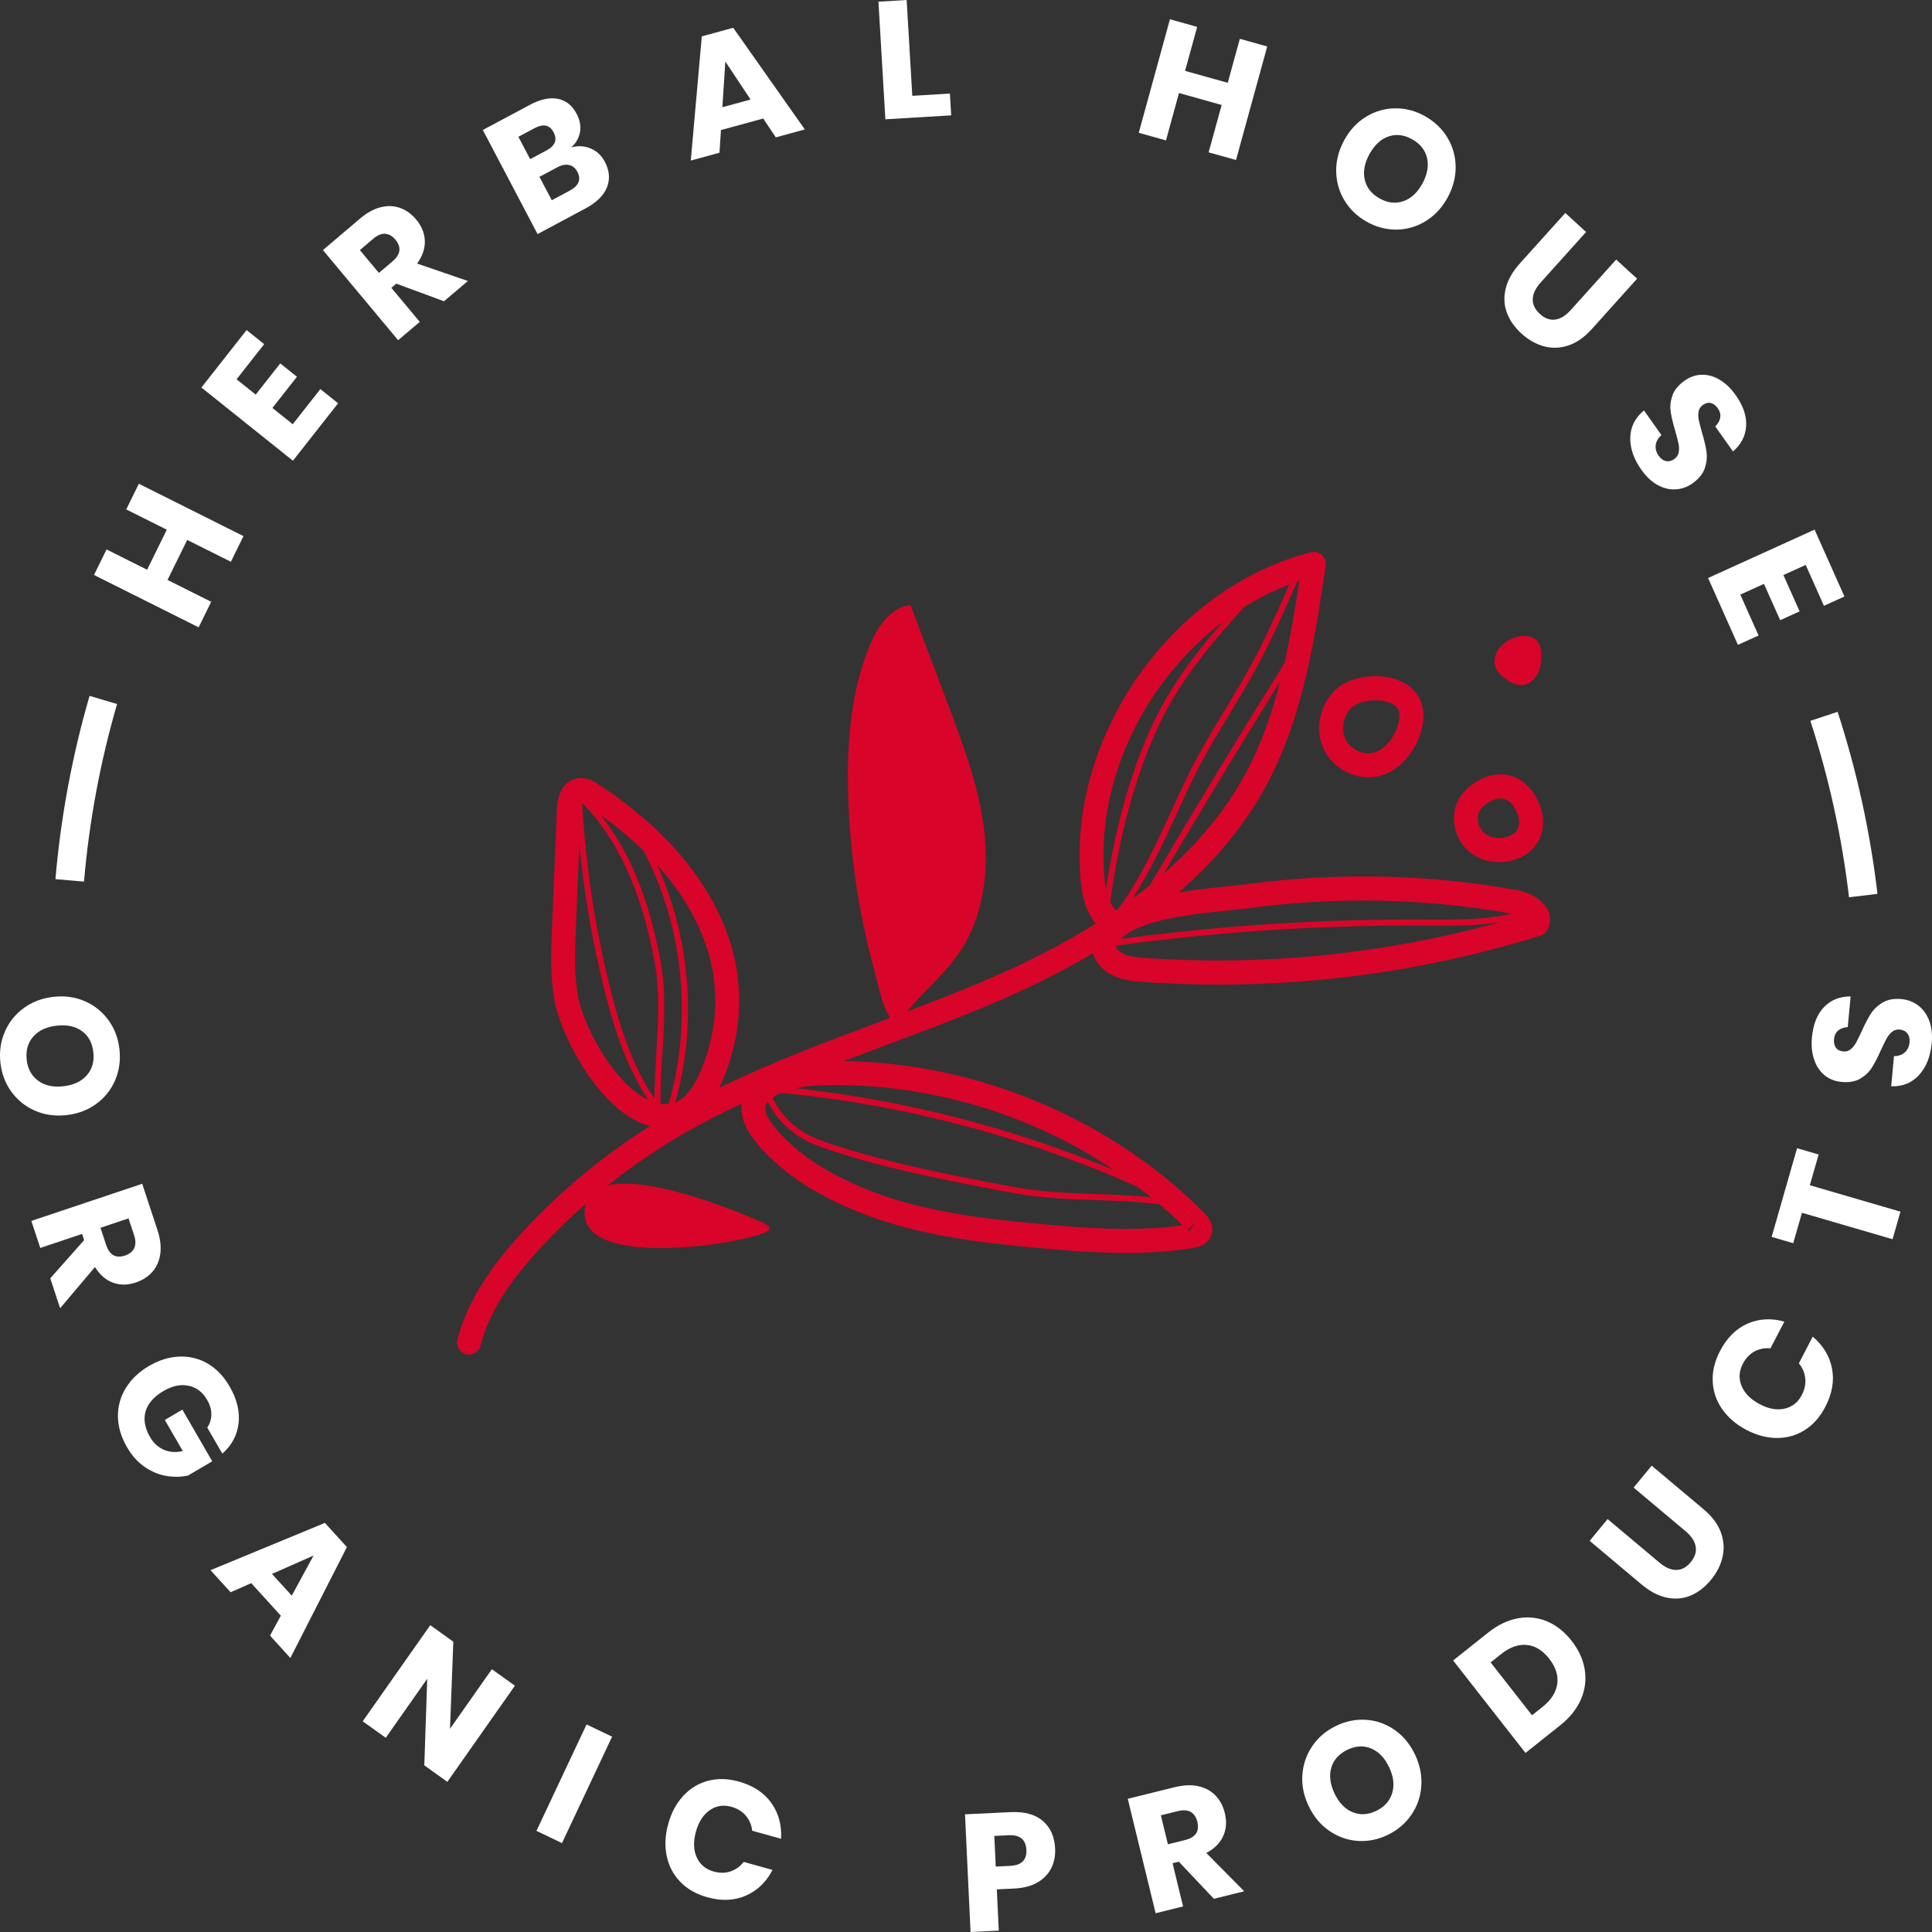 <svg xmlns="http://www.w3.org/2000/svg" width="150" height="150" viewBox="0 0 150 150" fill="none"><rect x="0" y="0" width="150" height="150" fill="#333333" stroke="none"/><path d="M94.062 95.846C94.235 95.291 94.052 94.735 93.517 94.196C90.722 91.374 87.473 88.982 83.857 87.085C78.159 84.096 71.859 82.474 65.519 82.38C66.587 81.973 67.652 81.571 68.712 81.175C71.412 80.166 74.203 79.122 76.904 77.979C79.835 76.739 82.48 75.417 84.867 74.011C85.17 75.233 86.501 76.076 88.339 76.212C90.434 76.367 92.524 76.444 94.612 76.444C103.075 76.444 111.454 75.173 119.595 72.648C119.826 72.576 120.021 72.417 120.137 72.203C120.403 71.711 120.419 71.164 120.18 70.662C119.776 69.812 118.697 69.27 117.808 69.11C110.953 67.876 103.947 67.713 96.983 68.623C96.437 68.695 95.822 68.757 95.166 68.826C94.02 68.945 92.764 69.078 91.528 69.281C94.491 66.704 96.776 63.883 98.417 60.791C101.212 55.521 102.122 49.357 102.925 43.918C102.971 43.608 102.86 43.296 102.63 43.086C102.4 42.875 102.08 42.795 101.779 42.874C91.063 45.634 83.032 56.928 83.876 68.05C83.965 69.219 84.187 70.647 85.071 71.714C82.475 73.335 79.518 74.844 76.187 76.253C74.3 77.052 72.365 77.796 70.441 78.523C70.469 78.487 70.496 78.453 70.527 78.416C71.79 76.886 73.351 75.624 74.475 73.974C76.348 71.226 76.801 67.692 76.4 64.381C75.999 61.07 74.815 57.914 73.641 54.795C72.657 52.183 71.674 49.571 70.69 46.958C69.114 47.153 68.091 48.718 67.489 50.201C66.054 53.737 65.753 57.639 65.846 61.459C65.96 66.127 66.642 70.781 67.867 75.285C68.16 76.362 68.392 77.631 68.887 78.633C68.965 78.791 69.034 78.92 69.099 79.03C68.756 79.158 68.408 79.293 68.067 79.42C63.994 80.943 59.828 82.51 55.838 84.457C56.387 83.353 56.747 82.163 56.967 81.26C57.595 78.685 57.518 75.876 56.752 73.35C54.961 67.452 50.193 63.335 46.508 60.92C46.179 60.705 45.494 60.255 44.69 60.464C44.064 60.625 43.304 61.175 43.234 62.872L42.857 72.017C42.781 73.859 42.703 75.763 43.048 77.661C43.492 80.107 45.788 84.719 48.776 86.659C49.34 87.025 49.903 87.272 50.464 87.425C46.896 89.677 43.622 92.38 40.735 95.476C38.948 97.393 36.462 100.363 35.514 103.993C35.384 104.493 35.679 105.005 36.175 105.136C36.254 105.157 36.333 105.167 36.411 105.167C36.822 105.167 37.198 104.889 37.308 104.47C37.956 101.986 39.43 99.607 42.086 96.758C43.166 95.6 44.301 94.499 45.487 93.459C45.451 93.577 45.422 93.702 45.405 93.836C44.787 98.602 57.362 96.638 59.48 95.657C59.57 95.615 59.667 95.565 59.709 95.474C59.804 95.269 59.561 95.076 59.356 94.982C57.895 94.311 50.639 91.224 47.199 92.032C48.696 90.837 50.261 89.73 51.893 88.725C53.72 87.6 55.632 86.604 57.585 85.687C57.492 86.4 57.663 87.337 58.538 88.475C60.946 91.608 64.874 93.486 67.744 94.509C71.885 95.985 76.301 96.49 80.469 96.88C82.721 97.089 85.052 97.278 87.394 97.278C89.15 97.278 90.912 97.172 92.65 96.888C93.598 96.738 93.942 96.239 94.062 95.846ZM100.108 45.373C99.173 47.514 98.197 49.692 97.069 51.756C96.435 52.917 95.738 54.071 95.064 55.186C94.081 56.814 93.065 58.495 92.219 60.24C91.827 61.049 91.438 61.896 91.042 62.76C89.795 65.479 88.512 68.272 86.829 70.557C86.768 70.599 86.713 70.642 86.651 70.684C86.467 70.507 86.323 70.291 86.205 70.053C86.533 67.471 87.039 64.908 87.739 62.409C88.631 59.224 89.702 56.584 91.015 54.339C92.547 51.717 94.555 49.386 96.571 47.149C97.693 46.447 98.875 45.848 100.108 45.373ZM100.876 45.093C100.555 47.228 100.2 49.377 99.726 51.49C96.172 57.175 92.664 62.958 89.271 68.729C88.838 69.079 88.393 69.425 87.931 69.766C89.289 67.674 90.392 65.293 91.462 62.957C91.857 62.097 92.244 61.252 92.635 60.446C93.472 58.721 94.482 57.048 95.46 55.431C96.136 54.311 96.836 53.153 97.474 51.984C98.684 49.769 99.716 47.434 100.71 45.154C100.766 45.134 100.82 45.112 100.876 45.093ZM88.475 74.348C87.342 74.264 86.736 73.835 86.666 73.557C86.657 73.518 86.67 73.465 86.683 73.412C94.553 72.336 102.562 71.811 110.498 71.865L110.935 71.868C112.787 71.881 114.68 71.887 116.513 71.583C107.374 74.104 97.957 75.045 88.475 74.348ZM95.355 70.688C96.029 70.619 96.661 70.553 97.222 70.479C100.096 70.104 102.976 69.916 105.851 69.916C109.713 69.916 113.562 70.257 117.363 70.935C115.288 71.421 113.085 71.413 110.938 71.4L110.501 71.398C102.684 71.347 94.797 71.855 87.04 72.893C87.184 72.752 87.357 72.604 87.597 72.451C89.389 71.306 92.697 70.964 95.355 70.688ZM96.781 59.91C95.257 62.785 93.111 65.414 90.34 67.833C93.29 62.837 96.32 57.839 99.391 52.906C98.771 55.334 97.955 57.697 96.781 59.91ZM94.968 48.256C93.376 50.082 91.847 51.993 90.615 54.102C89.281 56.382 88.194 59.057 87.292 62.282C86.672 64.497 86.205 66.763 85.874 69.046C85.796 68.663 85.753 68.27 85.726 67.909C85.155 60.387 88.988 52.783 94.968 48.256ZM60.651 84.851C70.122 85.754 79.591 88.249 88.312 92.139C88.665 92.406 89.015 92.676 89.356 92.955C87.903 92.808 86.511 92.755 85.153 92.709C83.049 92.637 80.873 92.564 78.51 92.118C73.618 91.197 68.561 90.243 63.781 88.565C62.028 87.95 60.681 86.745 59.971 85.205C60.158 85.077 60.392 84.96 60.651 84.851ZM86.491 90.847C78.63 87.573 70.226 85.407 61.796 84.494C62.339 84.372 62.932 84.287 63.546 84.266C63.981 84.252 64.416 84.244 64.852 84.244C71.118 84.244 77.367 85.791 83.001 88.746C84.214 89.383 85.369 90.097 86.491 90.847ZM50.826 74.703C51.254 77.038 51.103 79.472 50.957 81.826C50.886 82.962 50.814 84.13 50.805 85.29C49.006 82.62 48.058 79.469 47.367 76.702C46.193 72.006 45.465 67.176 45.201 62.339C47.973 65.144 49.816 69.196 50.826 74.703ZM51.282 74.617C50.393 69.772 48.852 66.043 46.618 63.261C47.712 64.045 48.859 64.973 49.956 66.045C53.088 71.971 53.799 79.257 51.91 85.703C51.704 85.723 51.493 85.717 51.278 85.685C51.27 84.409 51.341 83.113 51.42 81.855C51.568 79.473 51.721 77.009 51.282 74.617ZM54.978 73.9C55.648 76.106 55.715 78.562 55.166 80.814C54.525 83.442 53.509 85.197 52.426 85.596C54.129 79.562 53.607 72.834 51.005 67.133C52.704 69.014 54.179 71.268 54.978 73.9ZM44.873 77.326C44.564 75.634 44.639 73.836 44.711 72.097L44.98 65.563C45.346 69.356 45.995 73.127 46.917 76.817C47.605 79.569 48.554 82.692 50.324 85.386C50.144 85.3 49.964 85.207 49.781 85.088C47.323 83.493 45.266 79.493 44.873 77.326ZM80.641 95.019C76.589 94.641 72.303 94.153 68.363 92.748C65.726 91.808 62.136 90.106 60.004 87.332C59.643 86.861 59.258 86.201 59.479 85.725C59.509 85.66 59.564 85.597 59.615 85.534C60.392 87.125 61.805 88.367 63.628 89.008C68.441 90.697 73.517 91.653 78.425 92.579C80.822 93.03 83.016 93.105 85.136 93.176C86.706 93.23 88.316 93.286 90.014 93.495C90.63 94.022 91.233 94.562 91.81 95.127C88.144 95.645 84.433 95.373 80.641 95.019ZM92.268 95.455L92.86 94.857L92.308 95.638C92.295 95.615 92.269 95.547 92.268 95.455Z" fill="#D90429"></path><path d="M108.277 52.71C106.764 52.248 104.847 52.563 103.82 53.441C102.493 54.574 102.046 56.54 102.757 58.115C103.368 59.47 104.807 60.353 106.252 60.353C106.515 60.353 106.778 60.324 107.037 60.262C108.393 59.94 109.565 58.817 110.172 57.259C110.537 56.321 110.611 55.459 110.393 54.694C110.123 53.748 109.371 53.043 108.277 52.71ZM108.446 56.575C108.149 57.337 107.511 58.227 106.613 58.441C105.781 58.64 104.808 58.145 104.445 57.34C104.083 56.538 104.335 55.453 105.019 54.868C105.019 54.868 105.019 54.868 105.019 54.868C105.358 54.578 106.074 54.371 106.805 54.371C107.124 54.371 107.446 54.411 107.741 54.501C108.225 54.648 108.518 54.888 108.611 55.213C108.739 55.66 108.592 56.2 108.446 56.575Z" fill="#D90429"></path><path d="M114.018 66.075C114.666 66.639 115.525 66.934 116.4 66.934C116.935 66.934 117.476 66.823 117.979 66.598C118.45 66.387 118.836 66.104 119.129 65.756C119.771 64.994 119.972 63.869 119.654 62.821C119.262 61.53 118.435 60.597 117.384 60.26C116.349 59.932 115.212 60.189 114.181 60.993C114.18 60.993 114.18 60.993 114.18 60.994C113.799 61.292 113.497 61.631 113.282 62.001C112.539 63.281 112.862 65.07 114.018 66.075ZM114.882 62.946C114.978 62.782 115.123 62.623 115.316 62.472C115.851 62.056 116.386 61.902 116.823 62.043C117.284 62.191 117.67 62.674 117.881 63.37C118.012 63.8 117.946 64.273 117.717 64.545C117.607 64.675 117.438 64.794 117.225 64.889C116.553 65.188 115.733 65.096 115.23 64.659C114.747 64.238 114.587 63.454 114.882 62.946Z" fill="#D90429"></path><path d="M116.978 52.765C117.325 53.003 117.72 53.21 118.139 53.195C118.681 53.177 119.158 52.774 119.398 52.283C119.639 51.792 119.679 51.226 119.659 50.679C119.582 48.536 116.614 49.327 116.118 50.854C116.041 51.092 116.007 51.348 116.054 51.593C116.148 52.097 116.557 52.477 116.978 52.765Z" fill="#D90429"></path><path d="M16.396 46.723L13.007 45.027L14.535 41.92L17.925 43.616L18.905 41.623L10.78 37.559L9.8 39.552L12.95 41.127L11.421 44.234L8.273 42.659L7.298 44.64L15.422 48.705L16.396 46.723Z" fill="white"></path><path d="M26.249 31.311L24.873 30.21L22.728 32.937L21.151 31.674L23.056 29.251L21.759 28.215L19.854 30.637L18.367 29.447L20.511 26.72L19.144 25.627L15.637 30.087L22.743 35.771L26.249 31.311Z" fill="white"></path><path d="M32.59 24.99L30.385 22.347L30.767 22.022L34.473 23.39L36.328 21.816L32.382 20.463C32.802 19.882 33.004 19.295 32.984 18.702C32.964 18.11 32.743 17.559 32.319 17.051C31.96 16.622 31.549 16.322 31.08 16.15C30.612 15.978 30.109 15.957 29.569 16.087C29.031 16.218 28.486 16.517 27.937 16.984L25.072 19.416L30.912 26.415L32.59 24.99ZM27.94 19.418L28.979 18.534C29.308 18.257 29.617 18.129 29.909 18.151C30.202 18.174 30.463 18.323 30.695 18.6C30.937 18.891 31.041 19.177 31.008 19.459C30.976 19.74 30.793 20.022 30.457 20.307L29.418 21.189L27.94 19.418Z" fill="white"></path><path d="M45.464 16.179C46.319 15.722 46.872 15.177 47.124 14.544C47.377 13.91 47.321 13.247 46.957 12.554C46.708 12.082 46.349 11.742 45.876 11.535C45.405 11.329 44.898 11.298 44.354 11.442C44.717 11.12 44.941 10.729 45.028 10.268C45.115 9.807 45.03 9.332 44.773 8.844C44.425 8.182 43.934 7.79 43.3 7.67C42.664 7.551 41.94 7.709 41.125 8.146L37.487 10.093L41.737 18.173L45.464 16.179ZM44.187 12.811C44.462 12.874 44.676 13.05 44.828 13.34C45.142 13.935 44.939 14.424 44.221 14.807L42.84 15.547L41.883 13.73L43.254 12.997C43.602 12.81 43.912 12.749 44.187 12.811ZM40.247 10.622L41.494 9.955C42.182 9.587 42.679 9.693 42.983 10.271C43.287 10.85 43.102 11.319 42.43 11.679L41.163 12.358L40.247 10.622Z" fill="white"></path><path d="M55.974 10.098L59.256 9.201L60.233 10.664L62.486 10.049L56.927 2.157L54.487 2.823L53.633 12.465L55.861 11.857L55.974 10.098ZM56.315 4.777L58.275 7.727L56.085 8.325L56.315 4.777Z" fill="white"></path><path d="M73.85 8.956L73.751 7.265L70.831 7.44L70.392 0L68.202 0.132L68.74 9.263L73.85 8.956Z" fill="white"></path><path d="M91.536 7.223L94.85 8.15L93.837 11.829L95.964 12.423L98.387 3.607L96.261 3.013L95.323 6.429L92.009 5.503L92.948 2.087L90.834 1.496L88.412 10.31L90.526 10.901L91.536 7.223Z" fill="white"></path><path d="M106.118 17.219C106.857 17.634 107.629 17.836 108.431 17.827C109.233 17.817 109.985 17.599 110.684 17.172C111.383 16.744 111.949 16.139 112.382 15.355C112.813 14.57 113.025 13.768 113.016 12.949C113.006 12.13 112.793 11.376 112.376 10.682C111.96 9.991 111.378 9.436 110.63 9.017C109.891 8.602 109.12 8.4 108.317 8.41C107.515 8.419 106.765 8.636 106.067 9.06C105.37 9.483 104.804 10.086 104.373 10.871C103.941 11.655 103.731 12.46 103.741 13.285C103.752 14.11 103.966 14.868 104.383 15.559C104.8 16.252 105.377 16.805 106.118 17.219ZM106.324 11.964C106.716 11.255 107.209 10.798 107.804 10.594C108.4 10.391 109.012 10.464 109.641 10.816C110.27 11.168 110.654 11.655 110.797 12.276C110.938 12.898 110.815 13.561 110.429 14.262C110.044 14.963 109.549 15.417 108.948 15.623C108.346 15.828 107.734 15.757 107.115 15.409C106.486 15.058 106.1 14.571 105.959 13.949C105.817 13.327 105.939 12.665 106.324 11.964Z" fill="white"></path><path d="M118.118 25.89C118.656 26.383 119.238 26.714 119.865 26.885C120.49 27.056 121.124 27.035 121.763 26.824C122.404 26.613 123.011 26.188 123.587 25.549L127.103 21.639L125.48 20.152L121.962 24.061C121.56 24.509 121.153 24.76 120.741 24.813C120.328 24.866 119.932 24.72 119.553 24.372C119.173 24.024 118.99 23.64 119.003 23.222C119.015 22.803 119.224 22.37 119.626 21.923L123.143 18.013L121.528 16.535L118.01 20.444C117.435 21.084 117.068 21.731 116.905 22.386C116.744 23.041 116.77 23.665 116.987 24.259C117.202 24.854 117.579 25.396 118.118 25.89Z" fill="white"></path><path d="M127.432 36.468C127.825 37.022 128.256 37.424 128.727 37.672C129.198 37.921 129.667 38.028 130.137 37.992C130.606 37.956 131.035 37.797 131.424 37.515C131.904 37.169 132.216 36.779 132.361 36.346C132.506 35.913 132.549 35.49 132.491 35.075C132.433 34.66 132.316 34.157 132.138 33.564C132.022 33.149 131.941 32.827 131.892 32.596C131.845 32.366 131.841 32.148 131.879 31.944C131.919 31.742 132.026 31.576 132.2 31.451C132.415 31.295 132.625 31.242 132.828 31.292C133.031 31.341 133.209 31.471 133.357 31.681C133.531 31.927 133.598 32.174 133.558 32.42C133.517 32.667 133.388 32.895 133.169 33.106L134.551 35.053C135.187 34.497 135.527 33.836 135.571 33.067C135.614 32.299 135.343 31.5 134.756 30.673C134.392 30.16 133.984 29.767 133.533 29.494C133.082 29.221 132.617 29.088 132.137 29.094C131.659 29.101 131.201 29.262 130.762 29.578C130.289 29.92 129.979 30.303 129.836 30.731C129.693 31.159 129.651 31.575 129.713 31.981C129.775 32.387 129.892 32.883 130.067 33.468C130.184 33.871 130.267 34.192 130.318 34.433C130.367 34.673 130.372 34.9 130.335 35.114C130.296 35.326 130.184 35.501 129.996 35.636C129.787 35.787 129.573 35.841 129.352 35.798C129.134 35.755 128.942 35.618 128.777 35.386C128.588 35.119 128.512 34.842 128.55 34.555C128.588 34.267 128.736 34.01 128.995 33.781L127.637 31.866C126.947 32.437 126.594 33.138 126.574 33.97C126.554 34.801 126.84 35.633 127.432 36.468Z" fill="white"></path><path d="M134.932 50.067L136.535 49.34L135.116 46.166L136.953 45.332L138.212 48.152L139.721 47.466L138.462 44.647L140.194 43.861L141.61 47.035L143.2 46.312L140.884 41.12L132.615 44.877L134.932 50.067Z" fill="white"></path><path d="M5.166 86.576C6.05 86.477 6.82 86.186 7.476 85.705C8.133 85.223 8.621 84.611 8.939 83.868C9.258 83.124 9.369 82.324 9.275 81.468C9.181 80.619 8.898 79.867 8.426 79.213C7.954 78.559 7.345 78.067 6.598 77.739C5.853 77.41 5.038 77.296 4.154 77.394C3.27 77.494 2.497 77.786 1.838 78.272C1.176 78.758 0.687 79.373 0.37 80.117C0.051 80.859 -0.061 81.655 0.032 82.504C0.126 83.352 0.408 84.104 0.88 84.758C1.353 85.413 1.964 85.904 2.714 86.233C3.464 86.56 4.282 86.675 5.166 86.576ZM2.072 82.275C1.992 81.555 2.163 80.957 2.584 80.48C3.004 80.003 3.61 79.72 4.4 79.632C5.199 79.542 5.854 79.684 6.364 80.056C6.874 80.429 7.168 80.975 7.248 81.695C7.327 82.415 7.156 83.013 6.736 83.49C6.315 83.967 5.709 84.249 4.918 84.338C4.129 84.427 3.476 84.283 2.961 83.907C2.447 83.531 2.149 82.987 2.072 82.275Z" fill="white"></path><path d="M10.539 99.574C11.068 99.398 11.497 99.122 11.828 98.747C12.16 98.372 12.365 97.908 12.444 97.354C12.523 96.8 12.449 96.18 12.222 95.492L11.041 91.907L2.435 94.792L3.127 96.891L6.377 95.802L6.534 96.281L3.903 99.249L4.669 101.57L7.372 98.372C7.753 98.981 8.22 99.385 8.773 99.586C9.326 99.787 9.915 99.784 10.539 99.574ZM8.808 97.455C8.56 97.32 8.367 97.043 8.23 96.626L7.802 95.325L9.979 94.594L10.409 95.896C10.544 96.305 10.546 96.642 10.418 96.908C10.289 97.173 10.055 97.364 9.714 97.478C9.356 97.599 9.055 97.591 8.808 97.455Z" fill="white"></path><path d="M14.159 109.443L12.796 110.244L14.192 112.658C13.651 112.786 13.158 112.751 12.713 112.554C12.267 112.357 11.913 112.031 11.65 111.576C11.241 110.868 11.125 110.205 11.302 109.587C11.479 108.968 11.941 108.44 12.687 108.001C13.374 107.597 14.024 107.459 14.638 107.588C15.252 107.716 15.733 108.082 16.081 108.685C16.305 109.072 16.414 109.453 16.407 109.827C16.399 110.201 16.294 110.537 16.091 110.836L17.262 112.859C17.99 112.22 18.41 111.44 18.522 110.516C18.631 109.592 18.399 108.636 17.827 107.645C17.37 106.854 16.802 106.262 16.124 105.868C15.445 105.473 14.708 105.292 13.915 105.325C13.122 105.356 12.338 105.6 11.562 106.056C10.787 106.513 10.19 107.081 9.771 107.762C9.353 108.442 9.147 109.178 9.156 109.972C9.165 110.766 9.399 111.562 9.86 112.36C10.24 113.016 10.698 113.528 11.237 113.894C11.776 114.261 12.336 114.494 12.917 114.591C13.498 114.689 14.061 114.678 14.605 114.557L16.479 113.455L14.159 109.443Z" fill="white"></path><path d="M16.344 121.907L17.905 123.623L19.506 122.915L21.803 125.442L20.966 126.989L22.544 128.725L26.934 120.116L25.226 118.238L16.344 121.907ZM22.651 123.885L21.116 122.198L24.346 120.772L22.651 123.885Z" fill="white"></path><path d="M34.939 134.222L35.195 127.459L33.405 126.179L28.16 133.642L29.951 134.921L33.17 130.34L32.943 137.062L34.733 138.341L39.978 130.878L38.188 129.598L34.939 134.222Z" fill="white"></path><path d="M41.651 142.148L43.632 143.097L47.523 134.834L45.541 133.885L41.651 142.148Z" fill="white"></path><path d="M55.097 140.548C55.601 140.196 56.162 140.106 56.782 140.278C57.251 140.409 57.626 140.638 57.903 140.967C58.182 141.294 58.349 141.685 58.402 142.138L60.641 142.761C60.702 141.695 60.447 140.765 59.88 139.972C59.311 139.179 58.47 138.627 57.356 138.318C56.508 138.082 55.709 138.063 54.963 138.264C54.217 138.463 53.576 138.855 53.039 139.439C52.502 140.024 52.114 140.753 51.877 141.625C51.638 142.499 51.6 143.326 51.764 144.105C51.928 144.884 52.281 145.552 52.821 146.11C53.359 146.667 54.054 147.063 54.904 147.3C56.016 147.608 57.02 147.567 57.911 147.175C58.804 146.784 59.492 146.119 59.98 145.18L57.741 144.558C57.467 144.911 57.126 145.157 56.722 145.295C56.315 145.432 55.878 145.436 55.408 145.305C54.79 145.133 54.353 144.768 54.097 144.21C53.842 143.65 53.819 142.989 54.027 142.224C54.237 141.459 54.594 140.899 55.097 140.548Z" fill="white"></path><path d="M78.472 140.693L74.923 140.863L75.353 150L77.544 149.895L77.394 146.69L78.751 146.625C79.461 146.59 80.057 146.435 80.54 146.157C81.024 145.879 81.381 145.513 81.613 145.057C81.843 144.601 81.946 144.088 81.919 143.519C81.876 142.606 81.56 141.894 80.969 141.382C80.381 140.871 79.547 140.641 78.472 140.693ZM78.424 144.866L77.31 144.92L77.198 142.541L78.312 142.488C79.192 142.446 79.65 142.825 79.688 143.626C79.725 144.411 79.305 144.824 78.424 144.866Z" fill="white"></path><path d="M94.968 142.553C95.211 142.013 95.254 141.422 95.097 140.776C94.965 140.232 94.725 139.778 94.383 139.414C94.039 139.052 93.594 138.807 93.055 138.684C92.513 138.56 91.894 138.585 91.196 138.758L87.559 139.659L89.723 148.543L91.853 148.015L91.037 144.659L91.522 144.54L94.245 147.422L96.599 146.838L93.656 143.863C94.288 143.53 94.725 143.093 94.968 142.553ZM92.865 142.348C92.711 142.586 92.423 142.758 91.999 142.863L90.678 143.19L90.129 140.941L91.45 140.614C91.866 140.51 92.2 140.534 92.452 140.685C92.705 140.835 92.874 141.087 92.959 141.439C93.05 141.808 93.017 142.111 92.865 142.348Z" fill="white"></path><path d="M108.267 134.303C107.596 133.839 106.863 133.58 106.062 133.526C105.262 133.472 104.476 133.633 103.708 134.009C102.945 134.382 102.337 134.901 101.884 135.57C101.429 136.237 101.174 136.98 101.116 137.799C101.058 138.618 101.223 139.431 101.612 140.238C102 141.046 102.531 141.682 103.206 142.148C103.882 142.614 104.619 142.873 105.42 142.928C106.22 142.982 107.001 142.823 107.764 142.45C108.524 142.077 109.133 141.557 109.586 140.89C110.041 140.223 110.296 139.477 110.352 138.654C110.406 137.831 110.242 137.016 109.854 136.209C109.466 135.402 108.937 134.766 108.267 134.303ZM108.095 139.196C107.915 139.811 107.506 140.274 106.868 140.587C106.222 140.903 105.606 140.94 105.019 140.7C104.432 140.459 103.967 139.977 103.619 139.256C103.269 138.527 103.182 137.857 103.36 137.248C103.537 136.639 103.951 136.176 104.597 135.86C105.242 135.544 105.86 135.506 106.444 135.747C107.032 135.987 107.497 136.469 107.845 137.191C108.191 137.912 108.274 138.581 108.095 139.196Z" fill="white"></path><path d="M122.021 127.394C121.47 126.69 120.832 126.187 120.109 125.882C119.387 125.579 118.631 125.5 117.842 125.646C117.05 125.791 116.273 126.169 115.509 126.778L112.82 128.919L118.439 136.098L121.128 133.958C121.886 133.354 122.426 132.676 122.749 131.925C123.069 131.175 123.167 130.408 123.038 129.625C122.912 128.842 122.571 128.099 122.021 127.394ZM120.904 130.74C120.813 131.395 120.431 131.99 119.76 132.525L118.945 133.174L115.733 129.071L116.549 128.422C117.221 127.887 117.884 127.651 118.536 127.713C119.19 127.775 119.771 128.131 120.28 128.781C120.787 129.432 120.997 130.084 120.904 130.74Z" fill="white"></path><path d="M132.259 117.173L128.237 113.795L126.833 115.495L130.855 118.873C131.315 119.259 131.581 119.659 131.652 120.072C131.722 120.486 131.594 120.89 131.266 121.289C130.936 121.686 130.565 121.887 130.151 121.891C129.734 121.896 129.297 121.705 128.837 121.319L124.815 117.941L123.42 119.63L127.441 123.009C128.098 123.561 128.754 123.905 129.411 124.04C130.067 124.176 130.685 124.123 131.262 123.879C131.842 123.636 132.364 123.233 132.829 122.67C133.295 122.106 133.599 121.505 133.741 120.868C133.884 120.23 133.837 119.592 133.602 118.956C133.364 118.319 132.916 117.725 132.259 117.173Z" fill="white"></path><path d="M140.74 103.777L139.663 105.851C139.947 106.196 140.111 106.584 140.159 107.012C140.206 107.442 140.118 107.874 139.891 108.309C139.592 108.882 139.147 109.235 138.551 109.368C137.955 109.501 137.308 109.383 136.613 109.015C135.915 108.646 135.45 108.175 135.216 107.603C134.982 107.032 135.015 106.46 135.312 105.887C135.541 105.451 135.841 105.131 136.218 104.927C136.595 104.722 137.01 104.642 137.459 104.684L138.538 102.611C137.519 102.325 136.564 102.377 135.675 102.769C134.785 103.16 134.073 103.872 133.537 104.902C133.128 105.689 132.939 106.472 132.974 107.25C133.008 108.029 133.252 108.744 133.703 109.397C134.156 110.05 134.779 110.587 135.574 111.008C136.37 111.429 137.163 111.641 137.953 111.645C138.743 111.649 139.464 111.445 140.119 111.031C140.773 110.618 141.306 110.018 141.715 109.231C142.252 108.2 142.424 107.203 142.235 106.241C142.045 105.277 141.546 104.457 140.74 103.777Z" fill="white"></path><path d="M141.199 89.636L139.523 89.147L137.551 96.033L139.226 96.522L139.904 94.16L146.939 96.212L147.552 94.074L140.516 92.022L141.199 89.636Z" fill="white"></path><path d="M149.781 79.236C149.587 78.737 149.302 78.346 148.926 78.063C148.547 77.779 148.122 77.616 147.644 77.57C147.057 77.514 146.568 77.602 146.176 77.833C145.785 78.064 145.477 78.356 145.251 78.707C145.024 79.058 144.787 79.516 144.535 80.081C144.354 80.471 144.206 80.769 144.091 80.975C143.977 81.18 143.839 81.348 143.676 81.474C143.515 81.602 143.327 81.656 143.115 81.635C142.851 81.61 142.658 81.512 142.537 81.34C142.416 81.168 142.367 80.954 142.391 80.696C142.42 80.396 142.528 80.165 142.721 80.005C142.911 79.847 143.157 79.76 143.459 79.745L143.682 77.362C142.841 77.36 142.153 77.634 141.621 78.186C141.088 78.737 140.775 79.52 140.679 80.533C140.621 81.16 140.673 81.726 140.837 82.231C141 82.737 141.264 83.145 141.63 83.457C141.996 83.77 142.447 83.951 142.983 84.001C143.563 84.057 144.046 83.971 144.432 83.743C144.818 83.516 145.121 83.229 145.338 82.881C145.555 82.534 145.787 82.082 146.037 81.524C146.211 81.142 146.356 80.844 146.475 80.63C146.595 80.416 146.738 80.242 146.905 80.106C147.071 79.97 147.27 79.914 147.5 79.935C147.756 79.96 147.951 80.061 148.091 80.239C148.229 80.416 148.285 80.647 148.257 80.93C148.226 81.257 148.103 81.516 147.888 81.707C147.673 81.899 147.394 81.996 147.049 81.998L146.831 84.342C147.721 84.367 148.444 84.071 149 83.458C149.557 82.843 149.881 82.025 149.976 81.003C150.04 80.325 149.974 79.736 149.781 79.236Z" fill="white"></path><path d="M9.089 54.66L6.953 54.028C5.607 58.659 4.716 63.446 4.305 68.256L6.523 68.448C6.921 63.787 7.784 59.148 9.089 54.66Z" fill="white"></path><path d="M140.557 55.965C142.002 60.408 143.012 65.017 143.557 69.663L145.767 69.4C145.204 64.605 144.163 59.849 142.671 55.265L140.557 55.965Z" fill="white"></path></svg>